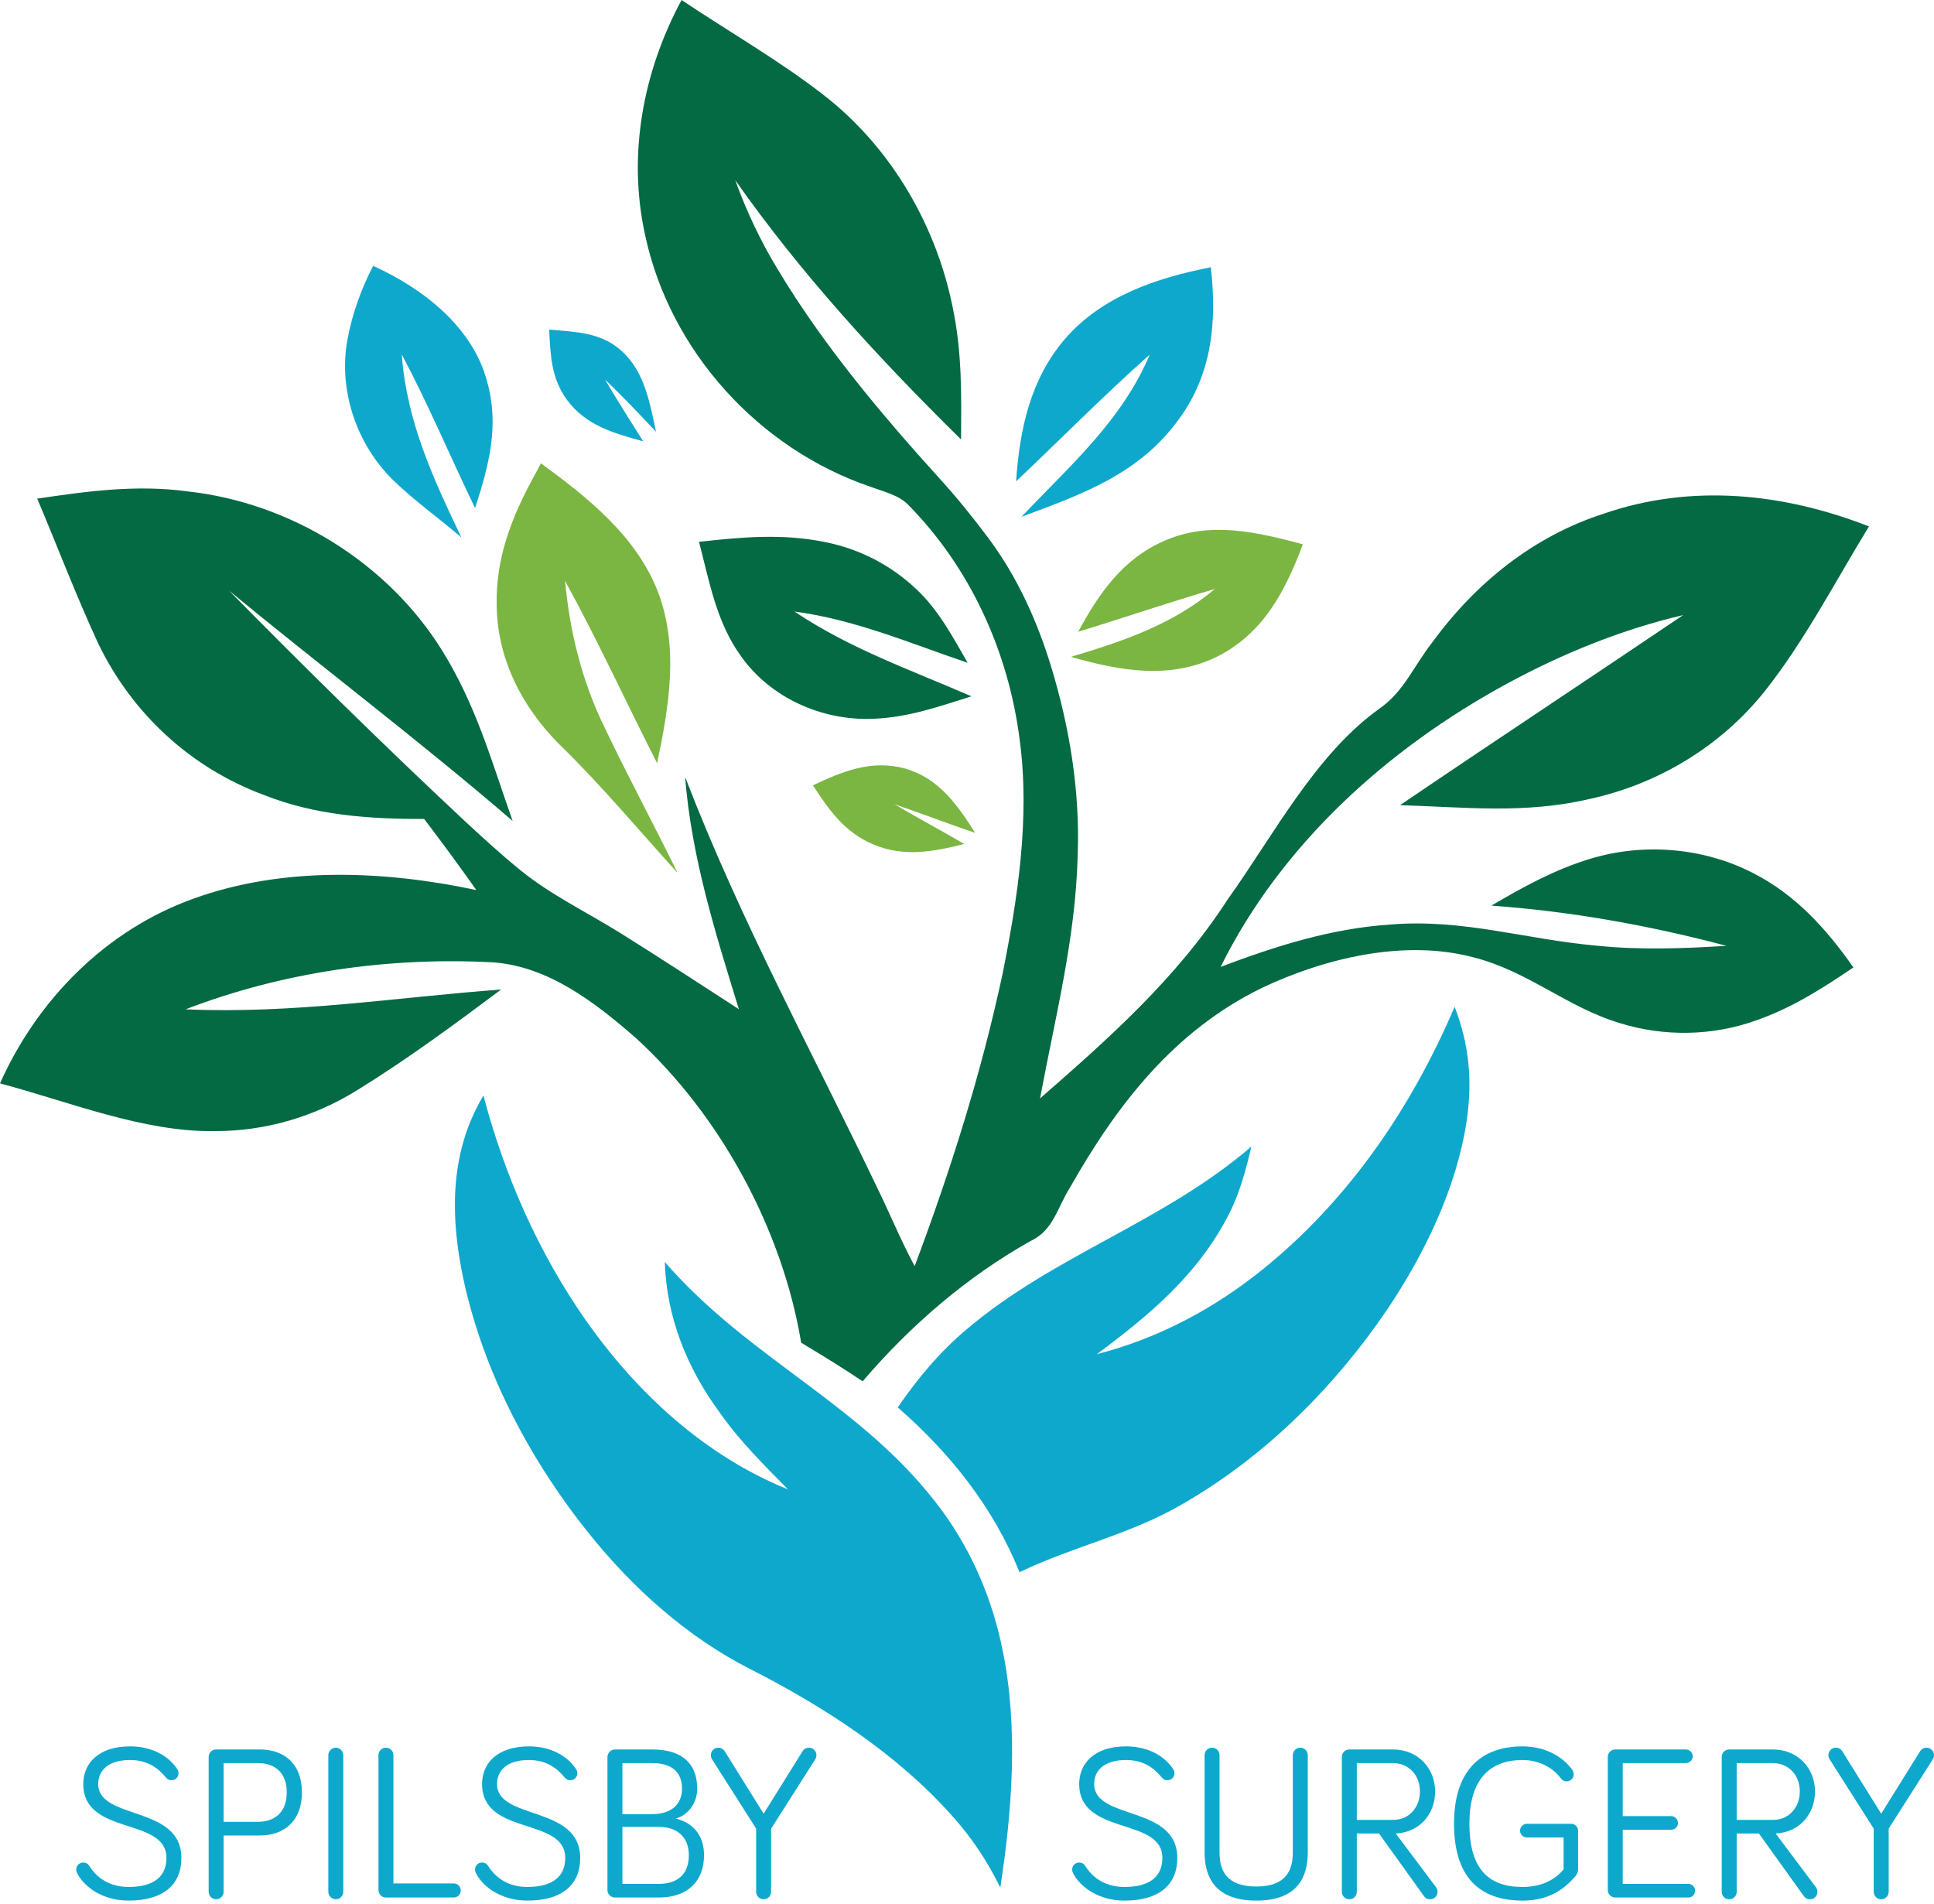 <?xml version="1.0" encoding="UTF-8" standalone="no"?><!DOCTYPE svg PUBLIC "-//W3C//DTD SVG 1.1//EN" "http://www.w3.org/Graphics/SVG/1.1/DTD/svg11.dtd"><svg width="100%" height="100%" viewBox="0 0 512 504" version="1.1" xmlns="http://www.w3.org/2000/svg" xmlns:xlink="http://www.w3.org/1999/xlink" xml:space="preserve" xmlns:serif="http://www.serif.com/" style="fill-rule:evenodd;clip-rule:evenodd;stroke-linejoin:round;stroke-miterlimit:2;"><g><path d="M180.434,0c12.459,8.34 25.597,15.859 37.439,25.02c18.192,14.031 30.392,35.193 34.598,57.663c2.219,11.25 2.032,22.256 1.96,33.651c-21.694,-21.364 -42.264,-43.705 -59.795,-68.655c3.012,8.328 6.743,16.207 11.352,23.784c11.87,19.776 27.296,38.157 42.767,55.228c4.596,5.039 8.887,10.369 12.979,15.844c7.563,10.185 12.762,21.649 16.48,33.735c4.955,16.25 7.719,33.044 7.087,50.072c-0.535,22.055 -5.92,42.724 -9.969,64.431c18.567,-16.22 36.185,-31.835 49.711,-52.733c12.158,-16.984 23.177,-38.347 40.19,-50.49c6.539,-4.594 9.001,-11.25 14.058,-17.66c11.422,-15.615 26.763,-27.99 45.346,-33.937c23.219,-7.996 47.594,-5.432 70.152,3.398c-8.887,14.476 -17.028,30.293 -27.572,43.59c-11.683,14.648 -28.333,24.674 -46.615,28.606c-16.983,3.933 -32.74,2.117 -49.955,1.585c24.893,-16.896 50.015,-33.462 74.948,-50.316c-16.319,3.833 -31.863,10.156 -46.585,18.123c-31.589,17.169 -59.75,42.478 -75.867,75.004c14.605,-5.502 29.225,-10.17 44.913,-11.208c19.244,-1.596 35.692,3.918 54.738,5.604c11.451,1.169 22.801,0.749 34.267,0.03c-20.396,-5.402 -41.182,-9.133 -62.242,-10.646c8.457,-4.942 16.695,-9.521 26.129,-12.374c14.103,-4.305 29.977,-3.009 43.1,3.731c11.322,5.763 19.433,14.765 26.619,25.007c-8.253,5.574 -16.262,10.718 -25.741,14.016c-11.494,4.149 -24.358,4.366 -36.026,0.749c-13.944,-4.149 -24.385,-13.799 -38.849,-17.443c-18.237,-4.841 -39.225,0.171 -55.947,8.081c-23.308,11.394 -38.317,30.81 -50.85,52.88c-3.326,5.3 -4.42,11.364 -10.385,14.115c-17.025,9.566 -31.82,22.371 -44.498,37.166c-5.315,-3.587 -10.787,-6.915 -16.276,-10.228c-4.955,-29.89 -21.361,-60.171 -43.747,-80.639c-10.775,-9.392 -23.134,-19.012 -37.941,-20.05c-27.5,-1.44 -55.532,2.55 -81.273,12.444c28.537,1.254 55.33,-3.139 83.534,-5.243c-12.375,9.248 -24.891,18.496 -38.044,26.607c-11.337,7.071 -24.343,10.904 -37.712,10.874c-18.826,0.331 -38.675,-7.793 -56.912,-12.633c9.924,-22.226 28.047,-40.563 51.151,-48.875c23.766,-8.629 50.547,-7.475 74.948,-2.303c-4.48,-6.353 -9.104,-12.621 -13.815,-18.814c-14.578,0.015 -28.736,-0.936 -42.436,-6.353c-19.331,-7.201 -34.772,-21.421 -43.776,-39.944c-5.848,-12.618 -10.802,-25.683 -16.22,-38.503c13.369,-1.975 26.39,-3.761 39.901,-1.903c27.124,2.997 52.808,18.829 67.242,42.033c8.989,14.392 13.138,29.388 18.712,45.189c-24.415,-21.032 -50.186,-40.463 -75.049,-60.946c20.224,20.555 40.824,40.779 61.869,60.499c4.984,4.624 10.011,9.247 15.297,13.526c8.024,6.541 17.59,11.078 26.562,16.694c10.474,6.554 20.831,13.325 31.215,20.053c-6.265,-20.383 -12.516,-40.06 -14.232,-61.479c14.752,38.345 33.75,72.901 51.383,109.835c3.168,6.569 5.919,13.24 9.392,19.664c9.434,-25.109 17.587,-50.865 23.221,-77.124c4.062,-20.224 7.33,-41.413 4.609,-61.998c-2.94,-23.393 -13.023,-45.692 -29.659,-62.531c-2.479,-2.477 -6.571,-3.427 -9.797,-4.624c-29.644,-10.053 -53.196,-35.968 -59.735,-66.664c-4.681,-21.262 -0.577,-43.202 9.651,-62.215" style="fill:#036a43;fill-rule:nonzero;"/><path d="M98.788,70.382c13.15,5.949 26.387,16.132 30.205,30.74c3.241,11.653 0.403,22.269 -3.226,33.36c-6.539,-13.496 -12.359,-27.413 -19.403,-40.65c1.311,17.747 8.24,32.671 15.787,48.443c-5.92,-5.084 -12.372,-9.651 -17.976,-15.081c-9.78,-9.506 -14.692,-23.928 -12.173,-37.409c1.226,-6.641 3.659,-13.426 6.786,-19.403" style="fill:#0fa8cd;fill-rule:nonzero;"/><path d="M320.548,70.742c1.657,14.448 0.331,28.392 -8.571,40.376c-10.501,14.449 -25.54,19.722 -41.558,25.684c12.865,-13.568 26.55,-25.411 33.967,-42.941c-12.158,10.79 -23.58,22.401 -35.392,33.564c0.95,-13.773 3.716,-26.896 12.907,-37.668c9.837,-11.382 24.328,-16.205 38.647,-19.015" style="fill:#0fa8cd;fill-rule:nonzero;"/><path d="M145.387,87.25c6.972,0.619 13.555,0.661 19.087,5.559c6.194,5.532 7.532,13.787 9.203,21.478c-4.435,-4.681 -8.83,-9.362 -13.496,-13.8c3.241,5.517 6.683,10.904 10.084,16.334c-7.781,-2.144 -15.183,-4.176 -20.197,-11.018c-4.149,-5.662 -4.351,-11.798 -4.681,-18.553" style="fill:#0fa8cd;fill-rule:nonzero;"/><path d="M143.212,122.642c12.344,9.031 25.137,19.172 30.897,33.852c5.706,14.707 2.983,30.609 -0.142,45.547c-8.183,-16.063 -15.717,-32.484 -24.375,-48.286c1.268,13.541 4.425,26.406 10.387,38.663c6.193,13.021 13.066,25.714 19.403,38.663c-10.399,-11.452 -20.182,-23.219 -31.272,-34.009c-9.94,-9.925 -16.524,-22.759 -16.623,-37.006c-0.259,-12.245 3.945,-23.15 9.738,-33.708l1.987,-3.716Z" style="fill:#7bb642;fill-rule:nonzero;"/><path d="M344.906,144.076c-4.536,12.173 -10.312,23.363 -22.355,29.574c-12.678,6.395 -26.03,3.945 -39.051,0.229c13.8,-4.134 26.92,-8.527 38.128,-17.976c-12.143,3.53 -24.097,7.649 -36.183,11.322c5.502,-10.155 11.68,-19.144 22.615,-23.985c12.2,-5.429 24.574,-2.405 36.846,0.836" style="fill:#7bb642;fill-rule:nonzero;"/><path d="M185.058,143.428c11.322,-1.253 22.052,-2.246 33.332,0.057c9.074,1.801 17.443,6.064 24.157,12.447c5.907,5.487 9.635,12.603 13.64,19.518c-15.255,-5.144 -29.731,-11.422 -45.863,-13.569c14.864,9.94 30.581,15.369 46.843,22.443c-8.671,2.736 -16.767,5.589 -25.985,5.947c-13.513,0.563 -27.241,-5.487 -35.091,-16.679c-6.439,-8.932 -8.312,-19.72 -11.033,-30.164" style="fill:#036a43;fill-rule:nonzero;"/><path d="M239.666,203.452c8.946,2.649 13.757,9.537 18.48,17.014c-7.158,-2.421 -14.217,-5.144 -21.361,-7.579c6.107,3.616 12.372,6.944 18.496,10.529c-8.226,2.047 -15.976,3.546 -24.115,0.101c-7.489,-3.153 -11.695,-9.058 -15.946,-15.627c7.937,-3.761 15.501,-6.858 24.446,-4.438" style="fill:#7bb642;fill-rule:nonzero;"/><path d="M385.096,266.502c3.905,10.141 4.753,19.704 3.154,30.452c-2.721,17.645 -11.076,34.86 -20.943,49.609c-13.929,20.54 -32.281,38.864 -53.846,51.338c-13.742,8.183 -29.054,11.31 -43.56,18.279c-6.929,-17.212 -18.351,-31.486 -32.237,-43.629c5.243,-7.622 11.135,-14.708 18.251,-20.672c23.177,-19.677 52.03,-28.291 75.38,-48.386c-1.499,6.295 -3.096,12.447 -6.108,18.222c-8.169,15.787 -20.814,26.346 -34.803,36.747c16.349,-4.178 31.36,-12.215 44.396,-22.845c22.543,-18.339 38.951,-42.538 50.316,-69.115" style="fill:#0fa8cd;fill-rule:nonzero;"/><path d="M127.986,290.01c5.633,21.334 14.605,41.688 27.298,59.78c13.553,19.145 31.372,35.593 53.325,44.468c-6.452,-6.569 -12.921,-12.921 -18.207,-20.513c-8.556,-11.668 -13.959,-25.106 -14.406,-39.684c22.875,26.303 52.651,37.739 73.335,65.741c8.081,11.022 13.484,23.811 16.133,37.208c4.149,20.269 2.492,42.351 -0.647,62.662c-3.415,-6.986 -7.591,-13.282 -12.807,-19.042c-14.521,-16.337 -33.907,-28.868 -53.268,-38.735c-16.839,-8.514 -31.36,-21.592 -43.085,-36.287c-16.177,-20.252 -28.795,-44.64 -33.621,-70.222c-2.88,-15.687 -2.447,-31.387 5.95,-45.376" style="fill:#0fa8cd;fill-rule:nonzero;"/><path d="M34.451,465.897c-6.117,0 -8.445,3.03 -8.445,6.348c0,9.668 22.013,5.534 22.013,19.57c-0,7.278 -5.007,11.297 -13.976,11.297c-6.639,0 -11.589,-3.377 -13.569,-7.163c-0.233,-0.465 -0.293,-0.699 -0.293,-1.047c-0,-1.05 0.816,-1.866 1.863,-1.866c0.701,0 1.283,0.351 1.632,0.933c1.865,3.027 5.24,5.532 10.367,5.532c6.407,-0 10.016,-2.562 10.016,-7.686c0,-10.892 -22.015,-5.765 -22.015,-19.57c-0,-5.358 3.903,-9.959 12.407,-9.959c5.534,-0 10.016,2.33 12.463,5.999c0.234,0.351 0.349,0.699 0.349,1.107c-0,1.047 -0.816,1.863 -1.863,1.863c-0.525,0 -1.047,-0.174 -1.515,-0.756c-1.746,-2.154 -4.542,-4.602 -9.434,-4.602" style="fill:#0fa8cd;fill-rule:nonzero;"/><path d="M59.199,482.263l9.026,-0c4.719,-0 7.689,-2.739 7.689,-7.805c-0,-5.124 -3.03,-7.746 -7.689,-7.746l-9.026,0l-0,15.551Zm-0,18.52c-0,1.107 -0.873,1.98 -1.98,1.98c-1.107,0 -1.98,-0.873 -1.98,-1.98l0,-35.7c0,-1.107 0.873,-1.98 1.98,-1.98l11.591,0c6.231,0 11.123,3.609 11.123,11.355c0,7.631 -4.778,11.416 -11.123,11.416l-9.611,0l-0,14.909Z" style="fill:#0fa8cd;fill-rule:nonzero;"/><path d="M90.878,500.783c0,1.049 -0.873,1.98 -1.979,1.98c-1.107,-0 -1.98,-0.931 -1.98,-1.98l-0,-36.166c-0,-1.049 0.873,-1.979 1.98,-1.979c1.106,-0 1.979,0.93 1.979,1.979l0,36.166Z" style="fill:#0fa8cd;fill-rule:nonzero;"/><path d="M120.113,498.57c1.047,-0 1.863,0.815 1.863,1.863c-0,1.049 -0.816,1.865 -1.863,1.865l-17.939,0c-1.104,0 -1.98,-0.873 -1.98,-1.982l0,-35.701c0,-1.104 0.876,-1.979 1.98,-1.979c1.107,-0 1.98,0.875 1.98,1.979l0,33.955l15.959,-0Z" style="fill:#0fa8cd;fill-rule:nonzero;"/><path d="M140.028,465.897c-6.116,0 -8.445,3.03 -8.445,6.348c0,9.668 22.013,5.534 22.013,19.57c-0,7.278 -5.007,11.297 -13.976,11.297c-6.639,0 -11.588,-3.377 -13.568,-7.163c-0.234,-0.465 -0.294,-0.699 -0.294,-1.047c0,-1.05 0.816,-1.866 1.863,-1.866c0.702,0 1.284,0.351 1.632,0.933c1.865,3.027 5.241,5.532 10.367,5.532c6.407,-0 10.016,-2.562 10.016,-7.686c0,-10.892 -22.015,-5.765 -22.015,-19.57c0,-5.358 3.903,-9.959 12.407,-9.959c5.532,-0 10.016,2.33 12.464,5.999c0.231,0.351 0.348,0.699 0.348,1.107c-0,1.047 -0.816,1.863 -1.863,1.863c-0.525,0 -1.047,-0.174 -1.515,-0.756c-1.746,-2.154 -4.542,-4.602 -9.434,-4.602" style="fill:#0fa8cd;fill-rule:nonzero;"/><path d="M164.776,498.686l9.611,0c5.298,0 7.977,-2.853 7.977,-7.571c-0,-4.776 -3.027,-7.514 -7.977,-7.514l-9.611,-0l0,15.085Zm0,-18.461l7.863,0c5.183,0 7.919,-2.681 7.919,-6.755c0,-4.194 -2.505,-6.758 -7.919,-6.758l-7.863,-0l0,13.513Zm-1.98,22.073c-1.049,-0 -1.98,-0.873 -1.98,-1.98l0,-35.235c0,-1.107 0.931,-1.98 1.98,-1.98l9.9,-0c8.213,-0 11.882,4.077 11.882,10.367c-0,3.843 -2.388,6.987 -5.649,7.92c4.193,1.049 7.454,4.076 7.454,9.725c0,6.755 -4.25,11.183 -11.939,11.183l-11.648,-0Z" style="fill:#0fa8cd;fill-rule:nonzero;"/><path d="M200.183,500.783l-0,-16.715l-11.706,-18.403c-0.176,-0.291 -0.291,-0.64 -0.291,-1.048c0,-1.106 0.873,-1.979 1.978,-1.979c0.701,-0 1.34,0.348 1.691,0.93l10.308,16.54l10.309,-16.54c0.349,-0.582 0.99,-0.93 1.687,-0.93c1.107,-0 1.98,0.873 1.98,1.979c-0,0.408 -0.115,0.757 -0.289,1.048l-11.708,18.403l0,16.715c0,1.107 -0.873,1.98 -1.979,1.98c-1.107,-0 -1.98,-0.873 -1.98,-1.98" style="fill:#0fa8cd;fill-rule:nonzero;"/><path d="M298.109,465.897c-6.116,0 -8.444,3.03 -8.444,6.348c-0,9.668 22.013,5.534 22.013,19.57c-0,7.278 -5.007,11.297 -13.977,11.297c-6.638,0 -11.588,-3.377 -13.568,-7.163c-0.234,-0.465 -0.293,-0.699 -0.293,-1.047c-0,-1.05 0.816,-1.866 1.863,-1.866c0.701,0 1.283,0.351 1.631,0.933c1.866,3.027 5.241,5.532 10.367,5.532c6.408,-0 10.017,-2.562 10.017,-7.686c-0,-10.892 -22.015,-5.765 -22.015,-19.57c-0,-5.358 3.902,-9.959 12.406,-9.959c5.532,-0 10.017,2.33 12.464,5.999c0.232,0.351 0.348,0.699 0.348,1.107c0,1.047 -0.815,1.863 -1.863,1.863c-0.524,0 -1.047,-0.174 -1.514,-0.756c-1.746,-2.154 -4.542,-4.602 -9.435,-4.602" style="fill:#0fa8cd;fill-rule:nonzero;"/><path d="M318.898,490.358l-0,-25.741c-0,-1.107 0.873,-1.98 1.98,-1.98c1.106,0 1.98,0.873 1.98,1.98l-0,25.741c-0,4.602 1.688,9.027 9.725,9.027c7.979,-0 9.668,-4.425 9.668,-9.027l-0,-25.741c-0,-1.107 0.876,-1.98 1.98,-1.98c1.107,0 1.982,0.873 1.982,1.98l0,25.741c0,6.408 -2.621,12.755 -13.63,12.755c-11.006,0 -13.685,-6.347 -13.685,-12.755" style="fill:#0fa8cd;fill-rule:nonzero;"/><path d="M359.195,481.739l9.726,-0c4.076,-0 6.989,-3.321 6.989,-7.515c0,-4.308 -2.97,-7.511 -7.163,-7.511l-9.552,-0l0,15.026Zm0,19.042c0,1.11 -0.873,1.983 -1.979,1.983c-1.107,-0 -1.98,-0.873 -1.98,-1.983l-0,-35.697c-0,-1.107 0.873,-1.98 1.98,-1.98l11.59,-0c6.462,-0 11.124,4.89 11.124,11.12c-0,6 -4.137,10.835 -10.427,11.126l10.66,14.21c0.291,0.348 0.406,0.816 0.406,1.221c-0,1.11 -0.873,1.983 -1.98,1.983c-0.582,-0 -1.224,-0.234 -1.689,-0.933l-11.822,-16.481l-5.883,0l0,15.431Z" style="fill:#0fa8cd;fill-rule:nonzero;"/><path d="M413.937,494.842l0,-8.444l-9.725,-0c-0.99,-0 -1.806,-0.816 -1.806,-1.806c0,-0.99 0.816,-1.806 1.806,-1.806l11.765,0c0.93,0 1.803,0.816 1.803,1.806l0,10.193c0,0.699 -0.231,1.281 -0.756,1.92c-2.796,3.264 -6.872,6.408 -13.919,6.408c-11.3,-0 -18.172,-6.057 -18.172,-20.384c-0,-13.802 6.872,-20.443 18.172,-20.443c5.532,0 10.367,2.388 13.103,6.174c0.291,0.407 0.408,0.815 0.408,1.223c0,1.047 -0.816,1.863 -1.863,1.863c-0.525,0 -1.05,-0.174 -1.515,-0.756c-1.98,-2.738 -5.708,-4.892 -10.133,-4.892c-8.969,-0 -14.096,5.417 -14.096,16.831c0,12.113 5.127,16.772 14.096,16.772c5.415,0 8.91,-2.271 10.832,-4.659" style="fill:#0fa8cd;fill-rule:nonzero;"/><path d="M427.62,502.297c-1.107,0 -1.98,-0.873 -1.98,-1.98l0,-35.235c0,-1.107 0.873,-1.98 1.98,-1.98l18.695,0c0.99,0 1.805,0.816 1.805,1.806c0,0.99 -0.815,1.806 -1.805,1.806l-16.715,-0l-0,14.033l12.812,0c0.99,0 1.806,0.818 1.806,1.806c-0,0.992 -0.816,1.806 -1.806,1.806l-12.812,-0l-0,14.326l17.354,0c0.992,0 1.806,0.816 1.806,1.806c-0,0.99 -0.814,1.806 -1.806,1.806l-19.334,0Z" style="fill:#0fa8cd;fill-rule:nonzero;"/><path d="M459.764,481.739l9.726,-0c4.076,-0 6.989,-3.321 6.989,-7.515c0,-4.308 -2.97,-7.511 -7.163,-7.511l-9.552,-0l0,15.026Zm0,19.042c0,1.11 -0.873,1.983 -1.979,1.983c-1.107,-0 -1.98,-0.873 -1.98,-1.983l-0,-35.697c-0,-1.107 0.873,-1.98 1.98,-1.98l11.59,-0c6.462,-0 11.124,4.89 11.124,11.12c-0,6 -4.137,10.835 -10.427,11.126l10.66,14.21c0.291,0.348 0.406,0.816 0.406,1.221c-0,1.11 -0.873,1.983 -1.98,1.983c-0.582,-0 -1.224,-0.234 -1.689,-0.933l-11.822,-16.481l-5.883,0l0,15.431Z" style="fill:#0fa8cd;fill-rule:nonzero;"/><path d="M496.044,500.783l-0,-16.715l-11.705,-18.403c-0.177,-0.291 -0.291,-0.64 -0.291,-1.048c-0,-1.106 0.873,-1.979 1.977,-1.979c0.702,-0 1.341,0.348 1.691,0.93l10.308,16.54l10.307,-16.54c0.351,-0.582 0.993,-0.93 1.689,-0.93c1.107,-0 1.98,0.873 1.98,1.979c-0,0.408 -0.114,0.757 -0.291,1.048l-11.705,18.403l-0,16.715c-0,1.107 -0.873,1.98 -1.98,1.98c-1.107,-0 -1.98,-0.873 -1.98,-1.98" style="fill:#0fa8cd;fill-rule:nonzero;"/></g></svg>